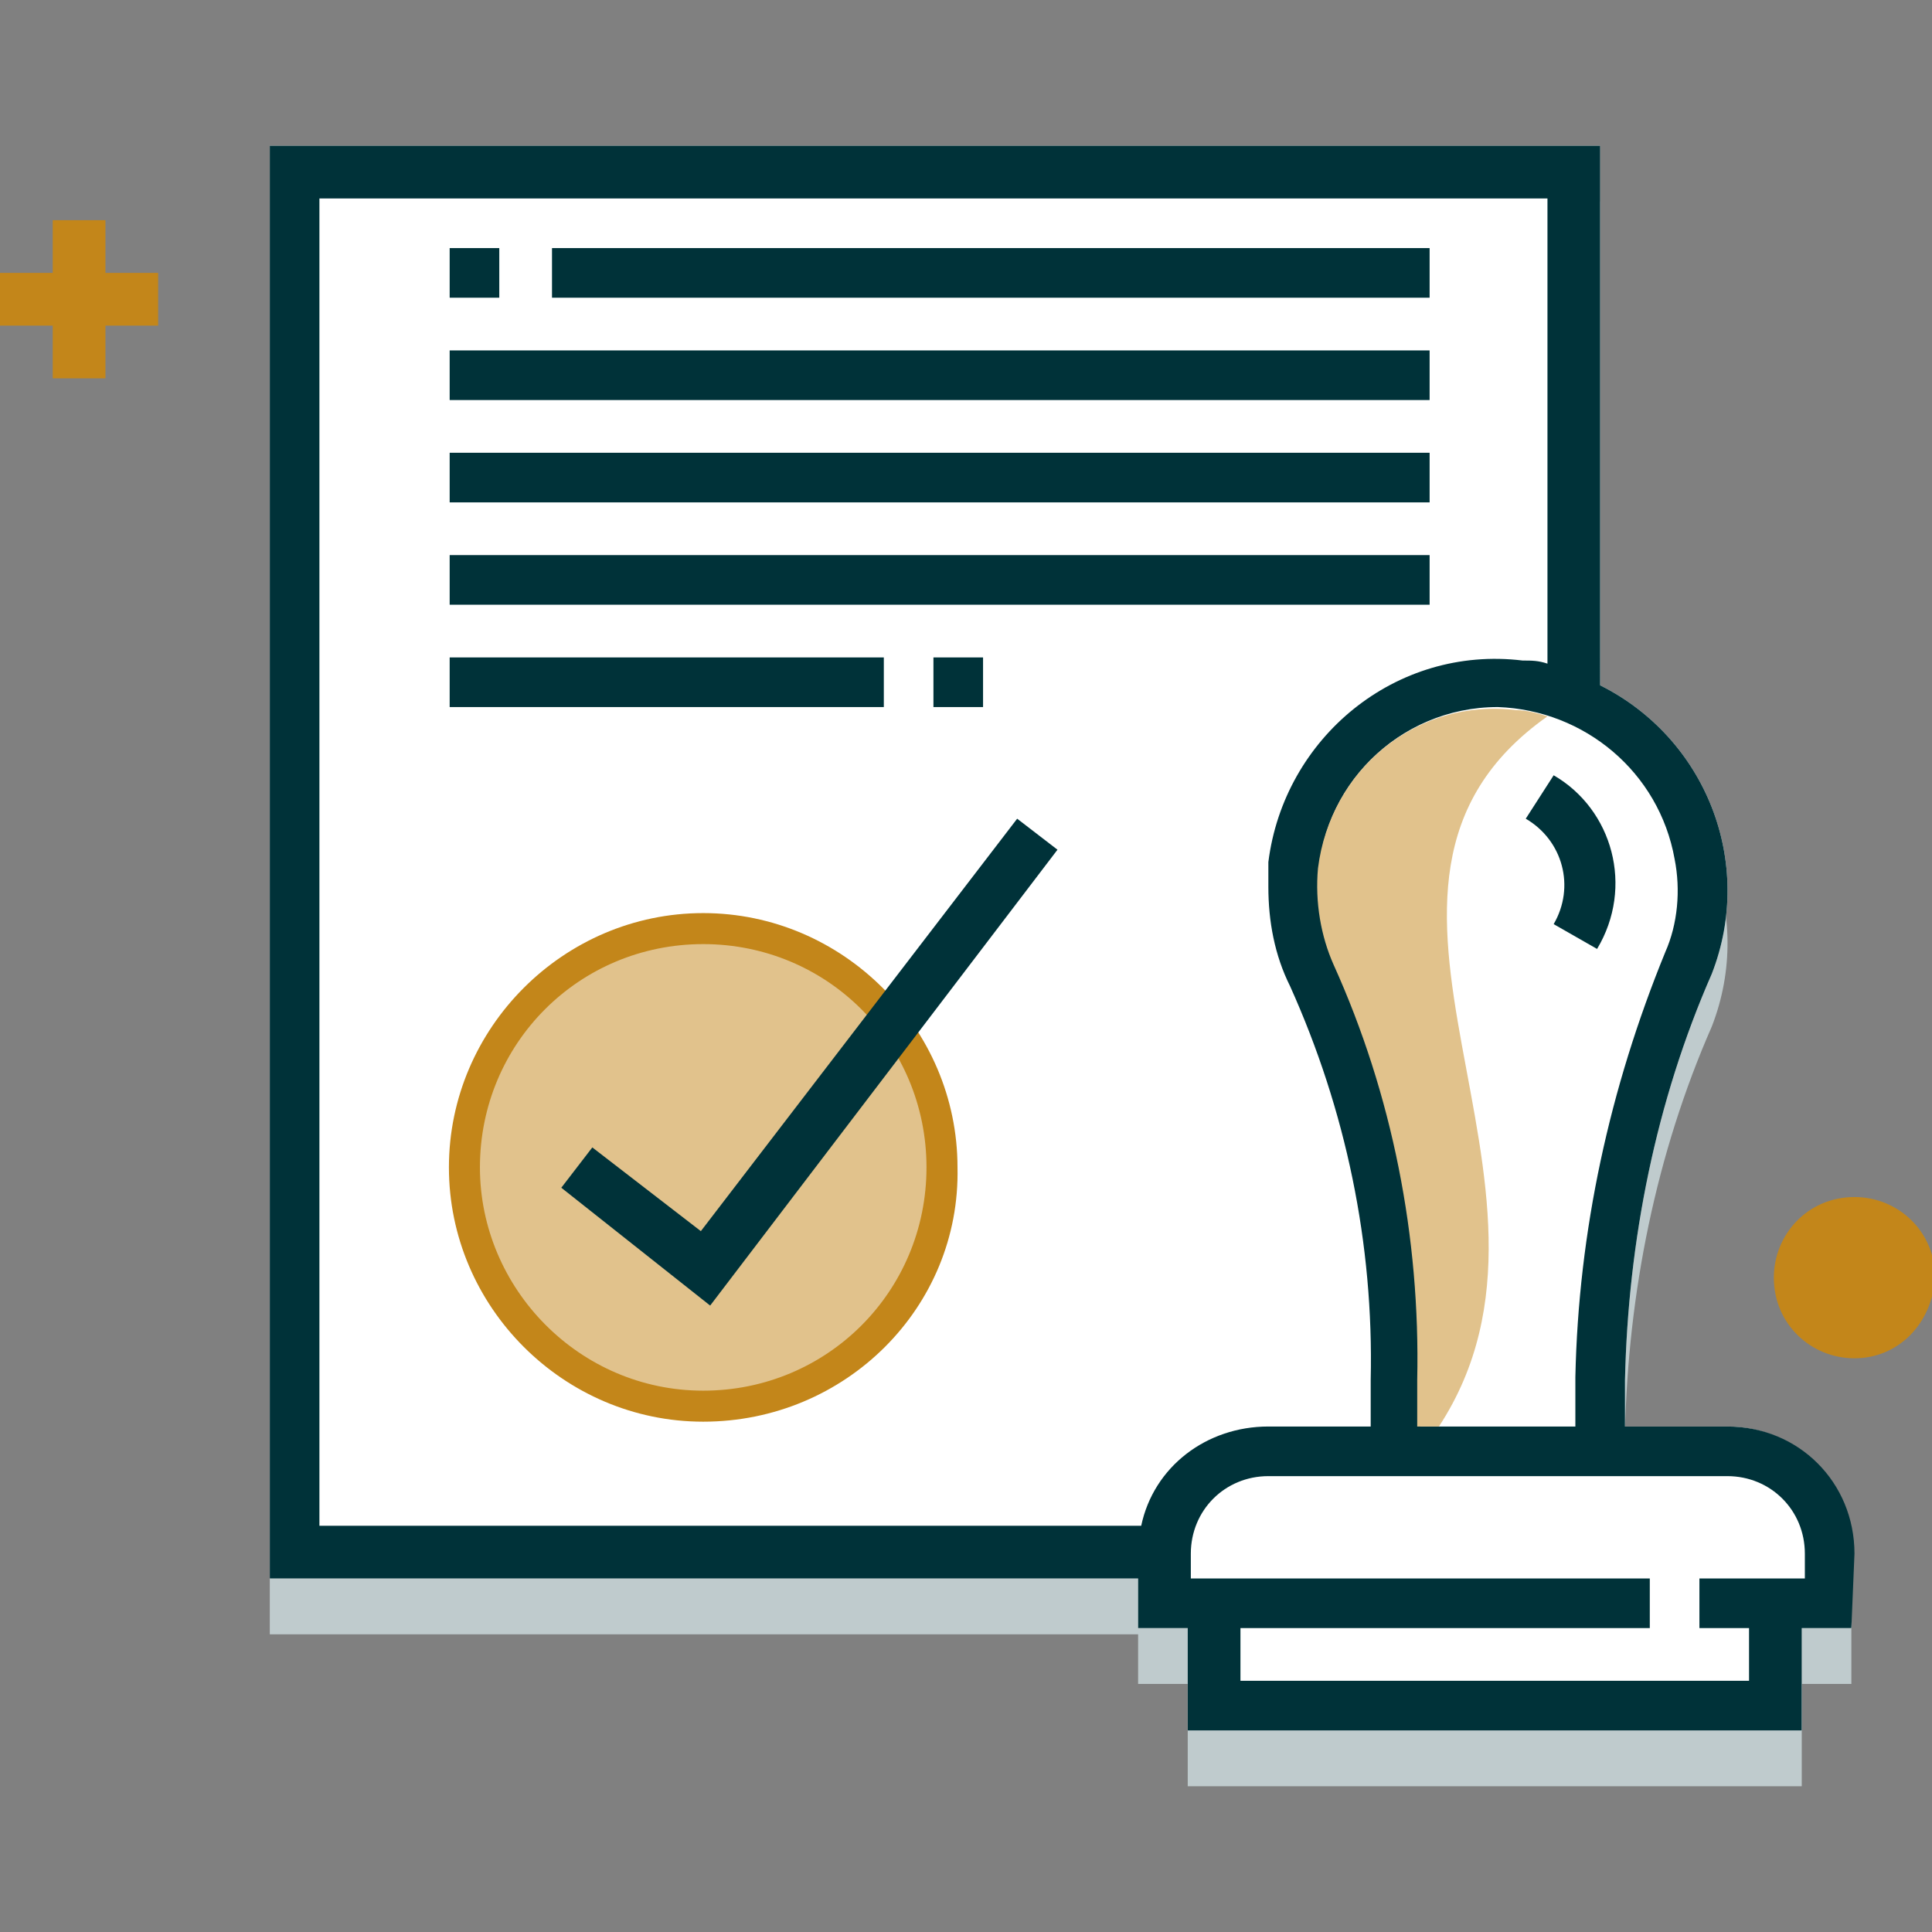 <?xml version="1.0" encoding="utf-8"?>
<!-- Generator: Adobe Illustrator 25.3.1, SVG Export Plug-In . SVG Version: 6.00 Build 0)  -->
<svg version="1.1" id="krok-2-on" xmlns="http://www.w3.org/2000/svg" xmlns:xlink="http://www.w3.org/1999/xlink" x="0px" y="0px"
	 viewBox="0 0 62.3 62.3" style="enable-background:new 0 0 62.3 62.3;" xml:space="preserve">
<rect x="0" y="0" width="62.3" height="62.3" fill="#808080" stroke="none"/>
<style type="text/css">
	.st0{fill:#C3861A;}
	.st1{fill:#BFCBCD;}
	.st2{fill:#FFFFFF;}
	.st3{fill:#E1C28C;}
	.st4{fill:#003239;}
</style>
<path id="Path_471" class="st0" d="M59.8,43.8c-1.4,0-2.6-1.1-2.6-2.6c0-1.4,1.1-2.6,2.6-2.6c1.4,0,2.6,1.1,2.6,2.6
	C62.3,42.7,61.2,43.8,59.8,43.8z"/>
<path id="Path_472" class="st0" d="M3.7,8.8H3.4V7.1H1.7v1.7H0v1.7h1.7v1.7h1.7v-1.7h1.7V8.8H3.7z"/>
<path id="Path_473" class="st1" d="M55.7,47.7h-3.3v-1.5c0.1-4.5,1-9,2.8-13.1c1.4-3.6-0.2-7.6-3.6-9.3V6.5H8.7v46.2h28v1.6h1.6v3.3
	h19.8v-3.3h1.6v-2.5C59.8,49.6,57.9,47.7,55.7,47.7z"/>
<path id="Path_474" class="st2" d="M55.7,46h-3.3v-1.5c0.1-4.5,1-9,2.8-13.1c1.4-3.6-0.2-7.6-3.6-9.3V4.7H8.7v46.2h28v1.6h1.6v3.3
	h19.8v-3.3h1.6v-2.5C59.8,47.8,57.9,46,55.7,46z"/>
<g id="Path_475" transform="translate(-84.624 -20.756)">
	<path class="st3" d="M107.3,66.1c-4.3,0-7.7-3.5-7.7-7.7c0-4.3,3.5-7.7,7.7-7.7s7.7,3.5,7.7,7.7C115.1,62.6,111.6,66.1,107.3,66.1z
		"/>
	<path class="st0" d="M107.3,65.6c4,0,7.2-3.2,7.2-7.2c0-4-3.2-7.2-7.2-7.2s-7.2,3.2-7.2,7.2C100.1,62.3,103.3,65.6,107.3,65.6
		 M107.3,66.6c-4.5,0-8.2-3.7-8.2-8.2c0-4.5,3.7-8.2,8.2-8.2s8.2,3.7,8.2,8.2C115.6,62.9,111.9,66.6,107.3,66.6z"/>
</g>
<path id="Path_476" class="st4" d="M59.8,50.1c0-2.3-1.8-4.1-4.1-4.1h-3.3v-1.5c0.1-4.5,1-9,2.8-13.1c1.4-3.6-0.2-7.6-3.6-9.3V4.7
	H8.7v46.2h28v1.6h1.6v3.3h19.8v-3.3h1.6L59.8,50.1z M54,27.7c0.2,1,0.1,2.1-0.3,3c-1.8,4.4-2.8,9-2.9,13.7V46h-5v-1.5
	c0.1-4.6-0.8-9.2-2.7-13.4c-0.4-0.8-0.6-1.6-0.6-2.5c0-3.2,2.6-5.8,5.8-5.8C51.1,22.9,53.5,24.9,54,27.7L54,27.7z M36.8,49.2H10.3
	V6.4h39.6v15c-0.3-0.1-0.5-0.1-0.8-0.1c-4.1-0.5-7.7,2.5-8.2,6.5c0,0.3,0,0.6,0,0.8c0,1.1,0.2,2.2,0.7,3.2c1.8,4,2.7,8.3,2.6,12.7
	V46h-3.3C38.9,46,37.2,47.3,36.8,49.2z M58.1,50.9h-3.3v1.6h1.6v1.7H40v-1.7h13.2v-1.6H38.4v-0.8c0-1.4,1.1-2.5,2.5-2.5h14.8
	c1.4,0,2.5,1.1,2.5,2.5V50.9z"/>
<path id="Path_477" class="st4" d="M22.6,39.7L19.1,37l-1,1.3l4.8,3.8l11.2-14.7l-1.3-1L22.6,39.7z"/>
<path id="Path_478" class="st4" d="M49.2,26.4c1.2,0.7,1.6,2.2,0.9,3.4l1.4,0.8c1.2-2,0.5-4.5-1.4-5.6L49.2,26.4z"/>
<rect id="Rectangle_1080" x="17.8" y="8" class="st4" width="28.3" height="1.6"/>
<rect id="Rectangle_1081" x="14.5" y="11.3" class="st4" width="31.6" height="1.6"/>
<rect id="Rectangle_1082" x="14.5" y="14.6" class="st4" width="31.6" height="1.6"/>
<rect id="Rectangle_1083" x="14.5" y="17.9" class="st4" width="31.6" height="1.6"/>
<rect id="Rectangle_1084" x="14.5" y="21.2" class="st4" width="14" height="1.6"/>
<rect id="Rectangle_1085" x="14.5" y="8" class="st4" width="1.6" height="1.6"/>
<rect id="Rectangle_1086" x="30.1" y="21.2" class="st4" width="1.6" height="1.6"/>
<path id="Path_479" class="st3" d="M49.9,23.1c-0.3-0.1-0.7-0.2-1-0.2c-3.2-0.4-6,1.9-6.4,5.1c-0.1,1.1,0.1,2.2,0.5,3.1
	c1.9,4.2,2.8,8.8,2.7,13.4V46h0.7C51.5,38.2,42.1,28.6,49.9,23.1z"/>
</svg>
